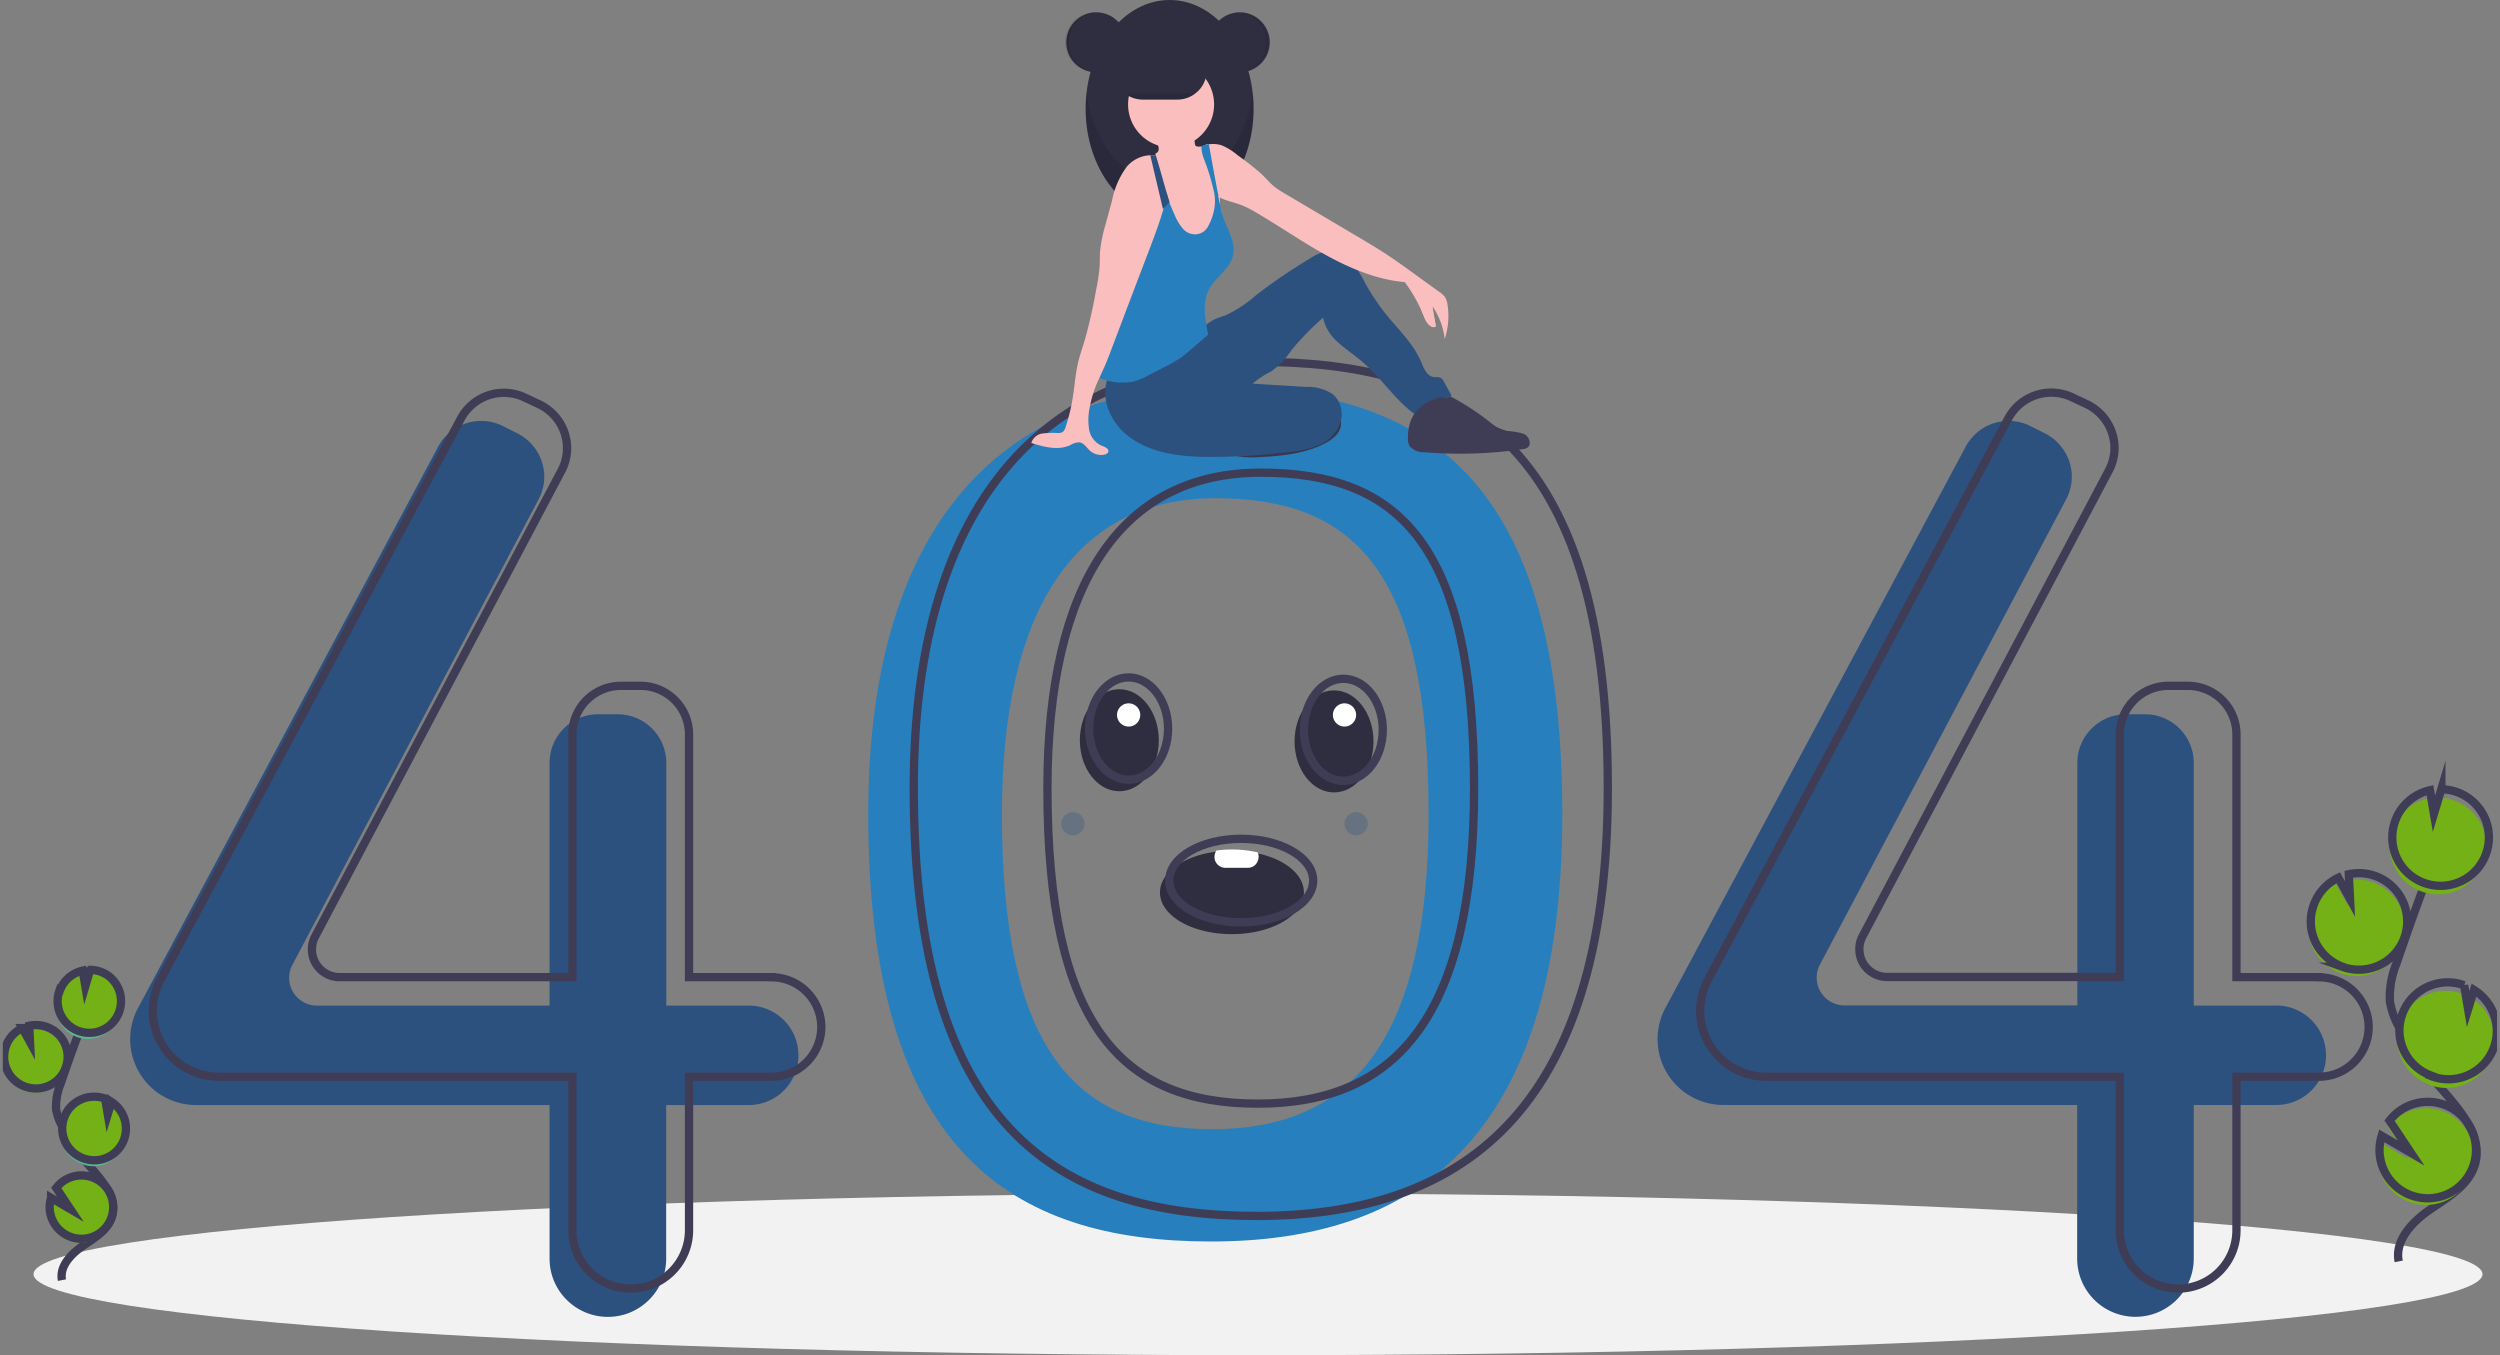 <svg id="Ebene_1" data-name="Ebene 1" xmlns="http://www.w3.org/2000/svg" xmlns:xlink="http://www.w3.org/1999/xlink" viewBox="0 0 406.95 220.59"><rect x="0" y="0" width="406.95" height="220.59" fill="#808080" stroke="none"/><defs><style>.cls-1,.cls-6{fill:none;}.cls-2{clip-path:url(#clip-path);}.cls-3{fill:#f2f2f2;}.cls-4{fill:#277fbd;}.cls-15,.cls-5{fill:#2c517f;}.cls-13,.cls-6{stroke:#3f3d56;stroke-miterlimit:10;stroke-width:1.35px;}.cls-7{fill:#2f2e41;}.cls-8{opacity:0.1;}.cls-15,.cls-8{isolation:isolate;}.cls-9{fill:#3f3d56;}.cls-10{fill:#fbbebe;}.cls-11,.cls-13{fill:#73b116;}.cls-12{fill:#57b894;}.cls-14{fill:#fff;}.cls-15{opacity:0.3;}</style><clipPath id="clip-path" transform="translate(0.46 -18.73)"><rect class="cls-1" y="18.73" width="406" height="220.59"/></clipPath></defs><title>4042</title><g class="cls-2"><path class="cls-3" d="M204.3,239.33c110.09,0,199.34-5.91,199.34-13.19S314.39,213,204.3,213,5,218.86,5,226.14,94.21,239.33,204.3,239.33Z" transform="translate(0.46 -18.73)"/><path class="cls-4" d="M196.66,81.79c-32.48,0-55.79,20.82-55.79,69.4,0,55.05,23.31,69.63,55.79,69.63s57.19-16,57.19-69.63C253.85,93.82,229.14,81.79,196.66,81.79Zm.22,120.75c-22.5,0-34.25-13.18-34.25-51.32,0-33.64,12.23-51.39,34.73-51.39s34.73,11.66,34.73,51.39C232.09,188.39,219.37,202.54,196.88,202.54Z" transform="translate(0.46 -18.73)"/><path class="cls-5" d="M121.42,182.42H108V142.91a7.92,7.92,0,0,0-7.92-7.91H96.93A7.9,7.9,0,0,0,89,142.91v39.51H51.13a4.49,4.49,0,0,1-3.87-2.19,4.48,4.48,0,0,1-.65-2.2,4.59,4.59,0,0,1,.52-2.24L87.22,100a7.91,7.91,0,0,0,.89-3,7.81,7.81,0,0,0-.38-3.15,8,8,0,0,0-4.13-4.66L81.24,88a7.94,7.94,0,0,0-10.37,3.43L22,182.83a10.73,10.73,0,0,0-1.27,5.06h0a10.72,10.72,0,0,0,10.74,10.72H89v25a9.42,9.42,0,0,0,2.78,6.7,9.57,9.57,0,0,0,3.08,2.06,9.4,9.4,0,0,0,3.63.72h0a9.4,9.4,0,0,0,3.63-.72,9.54,9.54,0,0,0,5.14-5.13,9.44,9.44,0,0,0,.72-3.63v-25h13.43a8.09,8.09,0,0,0,8.1-8.09h0a8.09,8.09,0,0,0-8.1-8.1Z" transform="translate(0.46 -18.73)"/><path class="cls-5" d="M370.07,182.42H356.64V142.91a7.92,7.92,0,0,0-7.92-7.91h-3.14a7.87,7.87,0,0,0-3,.6,8,8,0,0,0-4.29,4.28,7.87,7.87,0,0,0-.6,3v39.51H299.78a4.53,4.53,0,0,1-4.52-4.39,4.59,4.59,0,0,1,.52-2.24L335.87,100a7.91,7.91,0,0,0,.89-3,7.81,7.81,0,0,0-.38-3.15,8,8,0,0,0-4.13-4.66L329.88,88a7.93,7.93,0,0,0-10.36,3.43l-48.89,91.39a10.61,10.61,0,0,0-1.27,5.06h0a10.72,10.72,0,0,0,10.74,10.72h57.56v25a9.49,9.49,0,0,0,9.49,9.48h0a9.49,9.49,0,0,0,9.49-9.48v-25h13.43a8.09,8.09,0,0,0,8.1-8.09h0a8.09,8.09,0,0,0-8.1-8.1Z" transform="translate(0.46 -18.73)"/><path class="cls-6" d="M125.12,177.79H111.7V138.28a7.91,7.91,0,0,0-7.92-7.91h-3.15a7.92,7.92,0,0,0-7.92,7.91v39.51H54.84a4.58,4.58,0,0,1-2.23-.58,4.68,4.68,0,0,1-1.65-1.6,4.53,4.53,0,0,1-.64-2.21,4.48,4.48,0,0,1,.52-2.24L90.93,95.35a7.91,7.91,0,0,0,.89-3,8,8,0,0,0-.38-3.15,7.9,7.9,0,0,0-1.59-2.75,8.06,8.06,0,0,0-2.54-1.91l-2.37-1.11a7.93,7.93,0,0,0-10.37,3.42L25.68,178.2a10.73,10.73,0,0,0-1.27,5.06h0A10.74,10.74,0,0,0,35.15,194H92.71v25a9.63,9.63,0,0,0,.72,3.63,9.49,9.49,0,0,0,8.77,5.85h0a9.49,9.49,0,0,0,9.5-9.48V194h13.42a8.28,8.28,0,0,0,3.11-.61,8.17,8.17,0,0,0,2.62-1.76,8.07,8.07,0,0,0,2.38-5.72h0a8.05,8.05,0,0,0-.62-3.1,8.11,8.11,0,0,0-7.49-5Z" transform="translate(0.46 -18.73)"/><path class="cls-6" d="M377,177.79H363.59V138.28a7.92,7.92,0,0,0-7.92-7.91h-3.15a7.89,7.89,0,0,0-5.6,2.32,8,8,0,0,0-1.72,2.56,8.06,8.06,0,0,0-.6,3v39.51H306.73a4.58,4.58,0,0,1-2.23-.58,4.68,4.68,0,0,1-1.65-1.6,4.53,4.53,0,0,1-.64-2.21,4.38,4.38,0,0,1,.52-2.24l40.09-75.81a7.91,7.91,0,0,0,.89-3,7.81,7.81,0,0,0-.38-3.15,7.9,7.9,0,0,0-1.59-2.75,8.06,8.06,0,0,0-2.54-1.91l-2.37-1.11a7.93,7.93,0,0,0-10.37,3.42L277.57,178.2A10.73,10.73,0,0,0,287,194H344.6v25a9.49,9.49,0,0,0,9.49,9.48h0a9.49,9.49,0,0,0,9.5-9.48V194H377a8.2,8.2,0,0,0,3.1-.61,8.1,8.1,0,0,0,2.63-1.76,8.07,8.07,0,0,0,2.38-5.72h0a8.11,8.11,0,0,0-8.11-8.1Z" transform="translate(0.46 -18.73)"/><path class="cls-6" d="M204.07,77.63c-32.48,0-55.79,20.82-55.79,69.4,0,55.05,23.31,69.63,55.79,69.63s57.19-16,57.19-69.63C261.26,89.66,236.55,77.63,204.07,77.63Zm.22,120.75c-22.5,0-34.25-13.18-34.25-51.32,0-33.64,12.23-51.39,34.73-51.39s34.72,11.66,34.72,51.39c0,37.17-12.71,51.32-35.2,51.32Z" transform="translate(0.46 -18.73)"/><path class="cls-7" d="M178,30.5a4.88,4.88,0,1,0-4.88-4.88A4.87,4.87,0,0,0,178,30.5Z" transform="translate(0.46 -18.73)"/><path class="cls-7" d="M189.93,54.14c7.55,0,13.67-7.93,13.67-17.7s-6.12-17.71-13.67-17.71-13.67,7.93-13.67,17.71S182.38,54.14,189.93,54.14Z" transform="translate(0.46 -18.73)"/><path class="cls-8" d="M189.93,48.79c-6.85,0-12.52-6.52-13.52-15a23.89,23.89,0,0,0-.15,2.67c0,9.78,6.12,17.71,13.67,17.71s13.67-7.93,13.67-17.71a23.89,23.89,0,0,0-.15-2.67C202.45,42.27,196.78,48.79,189.93,48.79Z" transform="translate(0.46 -18.73)"/><path class="cls-9" d="M217.76,88.28c-.3,1.21-1.56,2.17-3,2.85-2.94,1.41-6.58,1.84-10.11,2a17.39,17.39,0,0,1-2.7,0,7.77,7.77,0,0,1-4.63-2.13.58.58,0,0,1-.21-.23.59.59,0,0,1,0-.61.61.61,0,0,1,.22-.23c1.88-2.06,5-3.32,8.17-4.24,2.39-.69,6.56-2.47,9.18-2.23S218.13,86.76,217.76,88.28Z" transform="translate(0.46 -18.73)"/><path class="cls-8" d="M217.76,88.28c-.3,1.21-1.56,2.17-3,2.85-2.94,1.41-6.58,1.84-10.11,2a17.39,17.39,0,0,1-2.7,0,7.77,7.77,0,0,1-4.63-2.13.58.58,0,0,1-.21-.23.59.59,0,0,1,0-.61.61.61,0,0,1,.22-.23c1.88-2.06,5-3.32,8.17-4.24,2.39-.69,6.56-2.47,9.18-2.23S218.13,86.76,217.76,88.28Z" transform="translate(0.46 -18.73)"/><path class="cls-5" d="M180.27,79.27a7.45,7.45,0,0,0-.45,5.69,10,10,0,0,0,3.33,4.72c3.82,3,9.07,3.47,14,3.43a109.8,109.8,0,0,0,12.81-.87,15.74,15.74,0,0,0,4.16-1,6.36,6.36,0,0,0,3.56-3.6,4.36,4.36,0,0,0-1.18-4.74,7.4,7.4,0,0,0-4.35-1.19l-8.72-.53a14.63,14.63,0,0,1,3.06-2,14,14,0,0,0,3.33-3.53,49,49,0,0,1,5.08-5.21,7.47,7.47,0,0,0,2.52,4.08c1.22,1.12,2.61,2,3.87,3.1,3.06,2.59,5.26,6.1,8.47,8.49a16.6,16.6,0,0,0,6.06-3l-1.25-2.26a1.49,1.49,0,0,0-.47-.59c-.35-.21-.81-.1-1.22-.16-1.09-.17-1.57-1.43-2-2.45-1.18-2.8-3.44-5-5.37-7.33a36.29,36.29,0,0,1-3.78-5.56,19.18,19.18,0,0,0-2.12-3.4,4.78,4.78,0,0,0-3.46-1.8,6.72,6.72,0,0,0-3.29,1.2,87.21,87.21,0,0,0-8.93,6.08A20.88,20.88,0,0,1,199.17,70c-.74.29-1.51.5-2.22.86a14.94,14.94,0,0,0-3.18,2.67A21.25,21.25,0,0,1,180.27,79.27Z" transform="translate(0.46 -18.73)"/><path class="cls-10" d="M198.51,55a9,9,0,0,1-.65,3,3.78,3.78,0,0,1-.87,1.28,3.7,3.7,0,0,1-1.31.83,4.65,4.65,0,0,1-2.13.07,4.29,4.29,0,0,1-1.73-.59,3.69,3.69,0,0,1-1.37-2.55c-.15-1-.08-2-.18-3a17.52,17.52,0,0,0-.45-2.36l-.2-.77-.18-.77c-.05-.24-.1-.48-.14-.73a6.17,6.17,0,0,1-.09-.62,6.61,6.61,0,0,0-.31-1.81,5.26,5.26,0,0,0-.63-1.08c-.11-.16-.22-.31-.31-.47a2.23,2.23,0,0,1-.37-1.41.86.86,0,0,1,.06-.23.16.16,0,0,1,0-.09.66.66,0,0,0,.28-.16.61.61,0,0,0,.18-.27,1.37,1.37,0,0,0,0-.67,3.85,3.85,0,0,0-.37-.86c-.1-.19-.43-.51-.44-.72,0-.41.81-.75,1.14-.91a6.32,6.32,0,0,1,3.25-.66,2.42,2.42,0,0,1,1.9.87,5.83,5.83,0,0,1,.46,1.88.47.47,0,0,0,.11.25.6.6,0,0,0,.28.13,1.9,1.9,0,0,0,.53,0h0l.14,0a1.92,1.92,0,0,0,.76-.33,3.63,3.63,0,0,1,.45-.1h0c.59,1.88.67,3.89,1.16,5.8a14.3,14.3,0,0,1,.63,2.87.57.57,0,0,1,0,.13c0,.32,0,.64,0,.95a3,3,0,0,0,0,.42c.06.22.12.44.2.66h0l.06.21,0,.15h0a5.65,5.65,0,0,1,0,1.59Z" transform="translate(0.46 -18.73)"/><path class="cls-10" d="M190.17,42.73a7,7,0,1,0-7-7A7,7,0,0,0,190.17,42.73Z" transform="translate(0.46 -18.73)"/><path class="cls-10" d="M234.71,73.92a11.64,11.64,0,0,0-2-5.33c.18,1.08.36,2.16.55,3.25a1.28,1.28,0,0,1-.7,0,1.2,1.2,0,0,1-.58-.39,3.85,3.85,0,0,1-.66-1.23,25.36,25.36,0,0,0-3.11-5.57c-4.46-.37-8.88-2.22-12.8-4.38s-7.61-4.73-11.49-7a16.46,16.46,0,0,0-2.09-1.07c-1.21-.49-2.58-.74-3.73-1.31l-.23-.12a5.17,5.17,0,0,1-.73-.49,3.61,3.61,0,0,1-.35-.33,7.53,7.53,0,0,1-1.35-2.24c-.61-1.37-.84-3-1.45-4.38a3.94,3.94,0,0,1,1-.66h0l.15-.08a4.81,4.81,0,0,1,.75-.28l.45-.09h0a4.4,4.4,0,0,1,2.07.17A9.79,9.79,0,0,1,201,44a44.8,44.8,0,0,1,3.83,3c.68.65,1.3,1.36,2,2a15.44,15.44,0,0,0,1.91,1.27l11.83,7c1.34.79,2.67,1.59,4,2.43,2,1.28,3.89,2.66,5.8,4.05l3.38,2.44a3.87,3.87,0,0,1,1,.89,3.16,3.16,0,0,1,.42,1.29,11.75,11.75,0,0,1-.46,5.52Z" transform="translate(0.46 -18.73)"/><path class="cls-4" d="M200.25,60.29c-.47,2.12-2.62,3.4-3.74,5.26-1.39,2.32-.82,5-.3,7.65l-2.87,2.47c-.53.45-1.05.91-1.62,1.31a21.57,21.57,0,0,1-2.6,1.49l-2.54,1.3a11.8,11.8,0,0,1-2.48,1.06,9.62,9.62,0,0,1-5.09-.37,2.28,2.28,0,0,1-.56-.23.85.85,0,0,1-.26-.24A1.38,1.38,0,0,1,178,79a45.62,45.62,0,0,1,1.52-8.19A31.41,31.41,0,0,1,181,66.1a30.65,30.65,0,0,1,2-3.84,26.4,26.4,0,0,1,3-4.34,7.07,7.07,0,0,0,1.39-1.79,9.54,9.54,0,0,0,.34-3.12,6.62,6.62,0,0,1,.62-2.26h0a6,6,0,0,1,.66-1.08l.35.8c.07.18.15.35.22.53s.2.45.29.67c.28.64.55,1.29.83,1.93A8.17,8.17,0,0,0,192,55.84a2.56,2.56,0,0,0,1,.8,2.52,2.52,0,0,0,1.24.23,2.61,2.61,0,0,0,1.18-.41,2.53,2.53,0,0,0,.83-1,8.29,8.29,0,0,0,.85-2.27,7.16,7.16,0,0,0,.1-3,34.31,34.31,0,0,0-1.68-5.58,5.85,5.85,0,0,1-.41-1.84,1.46,1.46,0,0,1,0-.22.11.11,0,0,1,0,0,4.81,4.81,0,0,1,.75-.28,3.58,3.58,0,0,1,.45-.09c.51,2.78,1,5.57,1.55,8.35l0,.2c.08.4.15.8.24,1.19s.15.73.24,1.08h0l.09.37h0c.09.33.2.65.31,1C199.48,56.34,200.7,58.28,200.25,60.29Z" transform="translate(0.46 -18.73)"/><path class="cls-9" d="M228.72,90.1a2.54,2.54,0,0,0,.23,1.18,2.88,2.88,0,0,0,2.41,1.06,70.53,70.53,0,0,0,16-.49,1.64,1.64,0,0,0,.81-.25c.76-.53.29-1.81-.53-2.22a10.4,10.4,0,0,0-2.7-.49,8.41,8.41,0,0,1-2.52-1.09c-1.83-1-3.63-2.15-5.4-3.28-1.06-.68-2.3-1.4-3.49-1C230.28,84.61,228.7,86.62,228.72,90.1Z" transform="translate(0.46 -18.73)"/><path class="cls-10" d="M189.47,50.07h0l0,.15c0,.08,0,.16,0,.24q-.22,1.13-.54,2.25c-.57,2.06-1.34,4.09-2.09,6.09q-3.06,8-6.11,16.08c-.52,1.35-1,2.7-1.61,4l-.6,1.33a18.87,18.87,0,0,0-1.63,5,10.28,10.28,0,0,0-.07,3.41,3.52,3.52,0,0,0,2,2.64c.52.2,1.27.47,1.13,1-.08.3-.42.44-.72.49a2.71,2.71,0,0,1-1.2-.07,2.76,2.76,0,0,1-1.05-.57c-.58-.51-1-1.3-1.77-1.38a3,3,0,0,0-1.49.48c-2,.89-4.24.27-6.3-.37a2.22,2.22,0,0,1,1.83-1.55,14.33,14.33,0,0,1,2.54-.07,1.31,1.31,0,0,0,.77-.2,1.44,1.44,0,0,0,.42-.71,30.41,30.41,0,0,0,1.21-5c.28-1.76.39-3.55.78-5.29.3-1.36.77-2.68,1.17-4A84.66,84.66,0,0,0,178,65.72a27.83,27.83,0,0,0,.53-3.53c.07-1,0-2,.13-3a24.44,24.44,0,0,1,.8-3.78c.37-1.34.73-2.69,1.09-4A13.69,13.69,0,0,1,183,45.81a5.58,5.58,0,0,1,1.71-1.3,5.36,5.36,0,0,1,2.09-.51,3.7,3.7,0,0,1,.8.09l.13,0a3.3,3.3,0,0,1,.82.34c.42-.26.64-.17.92.24a2.68,2.68,0,0,1,.33,1.44A20,20,0,0,1,189.47,50.07Z" transform="translate(0.46 -18.73)"/><path class="cls-5" d="M189.93,51.64l0,0-.09.1-1,1-.47-2L186.78,44a3.72,3.72,0,0,1,.81.09,1,1,0,0,1,.06-.23l.07.26.55,1.85,1,3.52.17.58h0Z" transform="translate(0.46 -18.73)"/><path class="cls-7" d="M196,30.13a4.89,4.89,0,0,1-.37,1.82,4.73,4.73,0,0,1-1,1.54,5.59,5.59,0,0,1-.52.45,4.71,4.71,0,0,1-2.84,1h-5.71a4.75,4.75,0,0,1-3.36-8.11,4.81,4.81,0,0,1,3.36-1.4h5.71A4.78,4.78,0,0,1,196,30.13Z" transform="translate(0.46 -18.73)"/><path class="cls-7" d="M201.34,30.5a4.88,4.88,0,1,0-4.87-4.88A4.87,4.87,0,0,0,201.34,30.5Z" transform="translate(0.46 -18.73)"/><path class="cls-8" d="M201.23,20.75h-.18a4.87,4.87,0,0,1,0,9.73h.18a4.88,4.88,0,0,0,0-9.75Z" transform="translate(0.46 -18.73)"/><path class="cls-8" d="M178,20.75h.18a4.87,4.87,0,0,0,0,9.73H178a4.88,4.88,0,1,1,0-9.75Z" transform="translate(0.46 -18.73)"/><path class="cls-8" d="M194.08,33.94a4.71,4.71,0,0,1-2.84,1h-5.71a4.72,4.72,0,0,1-2.85-1Z" transform="translate(0.46 -18.73)"/><path class="cls-10" d="M230.92,69.24s1.23,3.54,2.36,2.6l-.9-4.63Z" transform="translate(0.46 -18.73)"/><path class="cls-11" d="M380.48,177.15A7.87,7.87,0,0,0,391,170.3a7.91,7.91,0,0,0-2.69-6.47,7.89,7.89,0,0,0-6.8-1.76l.2,4.05-1.92-3.47a7.89,7.89,0,0,0-4,4.43,7.71,7.71,0,0,0-.45,2.13,7.86,7.86,0,0,0,1.25,4.83,7.94,7.94,0,0,0,3.91,3.11Z" transform="translate(0.46 -18.73)"/><path class="cls-6" d="M390,224.06c-.68-3.44,2.25-6.49,5.15-8.47s6.27-3.93,7.26-7.3c1.42-4.83-2.81-9.26-6.1-13.08a46.77,46.77,0,0,1-6.24-9.27,12.64,12.64,0,0,1-1.5-4.21,14.43,14.43,0,0,1,1.13-6.32q3.46-10.22,7.41-20.26" transform="translate(0.46 -18.73)"/><path class="cls-6" d="M380.81,176.1a7.91,7.91,0,0,0,7-.79,8,8,0,0,0,2.49-2.61,7.88,7.88,0,0,0,1.07-3.44,8,8,0,0,0-.58-3.55,7.88,7.88,0,0,0-8.91-4.68l.2,4.05-1.91-3.47a7.82,7.82,0,0,0-4,4.43,7.73,7.73,0,0,0-.46,2.12,7.84,7.84,0,0,0,5.17,7.94Z" transform="translate(0.46 -18.73)"/><path class="cls-11" d="M389,153.75a7.86,7.86,0,0,1,5.66-5l.64,3.84,1.21-4a7.85,7.85,0,0,1,7.4,5.58,7.87,7.87,0,0,1-3.05,8.75,7.87,7.87,0,0,1-9.28-.25,7.86,7.86,0,0,1-2.58-8.9Z" transform="translate(0.46 -18.73)"/><path class="cls-6" d="M389.43,152.36a7.86,7.86,0,0,1,5.66-5l.65,3.84,1.2-4a7.87,7.87,0,0,1,7.41,5.58,7.89,7.89,0,0,1-3.06,8.75,7.94,7.94,0,0,1-4.68,1.39,7.86,7.86,0,0,1-7.18-10.54Z" transform="translate(0.46 -18.73)"/><path class="cls-11" d="M394.89,195.29a7.86,7.86,0,0,0,7-14l-.92,3.1-.66-3.89h0a7.82,7.82,0,0,0-3-.47,8.06,8.06,0,0,0-3,.73,8,8,0,0,0-2.48,1.82,8.08,8.08,0,0,0-1.59,2.62,7.82,7.82,0,0,0-.46,3,8.06,8.06,0,0,0,.73,3,7.81,7.81,0,0,0,1.82,2.47,7.89,7.89,0,0,0,2.63,1.59Z" transform="translate(0.46 -18.73)"/><path class="cls-6" d="M395.26,193.88a7.86,7.86,0,0,0,7-14L401.3,183l-.65-3.89h0a8,8,0,0,0-3-.47,7.93,7.93,0,0,0-3,.74,7.82,7.82,0,0,0-4.06,4.44,8,8,0,0,0-.47,3,7.86,7.86,0,0,0,5.18,7Z" transform="translate(0.46 -18.73)"/><path class="cls-11" d="M386.7,208.34a7.87,7.87,0,1,0,1.52-6.15l3.5,5.27-4.79-2.8a7.77,7.77,0,0,0-.23,3.68Z" transform="translate(0.46 -18.73)"/><path class="cls-6" d="M387,207.3a7.85,7.85,0,1,0,1.51-6.15l3.51,5.27-4.79-2.8a7.77,7.77,0,0,0-.23,3.68Z" transform="translate(0.46 -18.73)"/><path class="cls-11" d="M3.4,196.29a5.27,5.27,0,0,0,2.36.28,5.31,5.31,0,0,0,2.23-.8,5.16,5.16,0,0,0,1.63-1.72,5,5,0,0,0,.7-2.26,5.16,5.16,0,0,0-1.76-4.25,5.18,5.18,0,0,0-4.47-1.15L4.22,189,3,186.77a5.14,5.14,0,0,0-2.65,2.9,5.55,5.55,0,0,0-.3,1.4,5.16,5.16,0,0,0,3.39,5.22Z" transform="translate(0.46 -18.73)"/><path class="cls-6" d="M9.63,227.11c-.44-2.26,1.48-4.26,3.38-5.56s4.12-2.59,4.77-4.8c.94-3.17-1.84-6.08-4-8.59a31.3,31.3,0,0,1-4.11-6.09,8.57,8.57,0,0,1-1-2.77,9.7,9.7,0,0,1,.74-4.16q2.28-6.7,4.87-13.3" transform="translate(0.46 -18.73)"/><path class="cls-6" d="M3.62,195.61a5.2,5.2,0,0,0,2.35.27,5.18,5.18,0,0,0,3.87-2.51,5.29,5.29,0,0,0,.7-2.26,5.14,5.14,0,0,0-1.77-4.26,5.17,5.17,0,0,0-2.1-1.1,5.27,5.27,0,0,0-2.37-.05l.13,2.66-1.25-2.28a5.11,5.11,0,0,0-2.95,4.31,5.08,5.08,0,0,0,.82,3.17,5.15,5.15,0,0,0,2.57,2.05Z" transform="translate(0.46 -18.73)"/><path class="cls-12" d="M9,180.92a5.14,5.14,0,0,1,3.72-3.28l.42,2.53.79-2.65a5.15,5.15,0,0,1,4.8,6.86,5.15,5.15,0,0,1-5,3.46A5.15,5.15,0,0,1,9,180.92Z" transform="translate(0.46 -18.73)"/><path class="cls-13" d="M9.28,180A5.15,5.15,0,0,1,13,176.73l.43,2.53.79-2.66a5.21,5.21,0,0,1,3,1,5.16,5.16,0,1,1-8,2.36Z" transform="translate(0.46 -18.73)"/><path class="cls-12" d="M12.87,208.21A5.16,5.16,0,0,0,17.44,199l-.6,2-.43-2.55h0a5.2,5.2,0,0,0-4,.18,5,5,0,0,0-1.62,1.19,5.18,5.18,0,0,0-1.05,1.72,5.23,5.23,0,0,0-.3,2,5.09,5.09,0,0,0,.48,1.95,5.19,5.19,0,0,0,1.19,1.63,5.36,5.36,0,0,0,1.73,1Z" transform="translate(0.46 -18.73)"/><path class="cls-13" d="M13.12,207.29a5.16,5.16,0,0,0,6.38-2.55,5.16,5.16,0,0,0-1.81-6.63l-.61,2-.43-2.55h0a5.21,5.21,0,0,0-2-.3,5.09,5.09,0,0,0-2,.48,5.16,5.16,0,0,0,.43,9.53Z" transform="translate(0.46 -18.73)"/><path class="cls-11" d="M7.49,216.78a5.16,5.16,0,0,0,4.91,4.27,5.16,5.16,0,1,0-1-10.18,5.1,5.1,0,0,0-2.9,1.87l2.3,3.46-3.15-1.83a5.18,5.18,0,0,0-.15,2.41Z" transform="translate(0.46 -18.73)"/><path class="cls-6" d="M7.7,216.1a5.17,5.17,0,0,0,1.7,3,5.16,5.16,0,1,0-.7-7l2.3,3.46-3.14-1.84a5.09,5.09,0,0,0-.16,2.42Z" transform="translate(0.46 -18.73)"/><path class="cls-7" d="M181.74,147.53c3.55,0,6.43-3.72,6.43-8.3s-2.88-8.31-6.43-8.31-6.42,3.72-6.42,8.31S178.2,147.53,181.74,147.53Z" transform="translate(0.46 -18.73)"/><path class="cls-7" d="M216.7,147.72c3.55,0,6.42-3.72,6.42-8.3s-2.87-8.31-6.42-8.31-6.43,3.72-6.43,8.31S213.15,147.72,216.7,147.72Z" transform="translate(0.46 -18.73)"/><path class="cls-7" d="M211.79,164c0,3.75-5.25,6.79-11.72,6.79s-11.71-3-11.71-6.79c0-3.25,3.93-6,9.19-6.64a19.27,19.27,0,0,1,2.52-.16,19.81,19.81,0,0,1,4.21.45C208.67,158.59,211.79,161.06,211.79,164Z" transform="translate(0.46 -18.73)"/><path class="cls-6" d="M183.26,145.65c3.54,0,6.42-3.72,6.42-8.31S186.8,129,183.26,129s-6.43,3.72-6.43,8.31S179.71,145.65,183.26,145.65Z" transform="translate(0.46 -18.73)"/><path class="cls-6" d="M218.21,145.83c3.55,0,6.42-3.72,6.42-8.31s-2.87-8.3-6.42-8.3-6.42,3.72-6.42,8.3S214.66,145.83,218.21,145.83Z" transform="translate(0.46 -18.73)"/><path class="cls-6" d="M201.58,168.87c6.47,0,11.72-3.05,11.72-6.8s-5.25-6.8-11.72-6.8-11.71,3-11.71,6.8S195.11,168.87,201.58,168.87Z" transform="translate(0.46 -18.73)"/><path class="cls-14" d="M204.42,158.18a1.91,1.91,0,0,1-.5,1.28,1.78,1.78,0,0,1-.55.39,1.62,1.62,0,0,1-.65.14h-3.78a1.79,1.79,0,0,1-1.23-.56,1.72,1.72,0,0,1-.47-1.25,1.84,1.84,0,0,1,.31-1,17.68,17.68,0,0,1,2.52-.17,18.07,18.07,0,0,1,4.21.48,2,2,0,0,1,.14.73Z" transform="translate(0.46 -18.73)"/><path class="cls-14" d="M183.26,137a1.89,1.89,0,1,0-1.89-1.89A1.89,1.89,0,0,0,183.26,137Z" transform="translate(0.46 -18.73)"/><path class="cls-14" d="M218.4,137a1.89,1.89,0,1,0-1.89-1.89A1.89,1.89,0,0,0,218.4,137Z" transform="translate(0.46 -18.73)"/><path class="cls-15" d="M220.29,154.71a1.89,1.89,0,1,0-1.89-1.89A1.89,1.89,0,0,0,220.29,154.71Z" transform="translate(0.46 -18.73)"/><path class="cls-15" d="M174.19,154.71a1.89,1.89,0,1,0-1.89-1.89A1.89,1.89,0,0,0,174.19,154.71Z" transform="translate(0.46 -18.73)"/></g></svg>